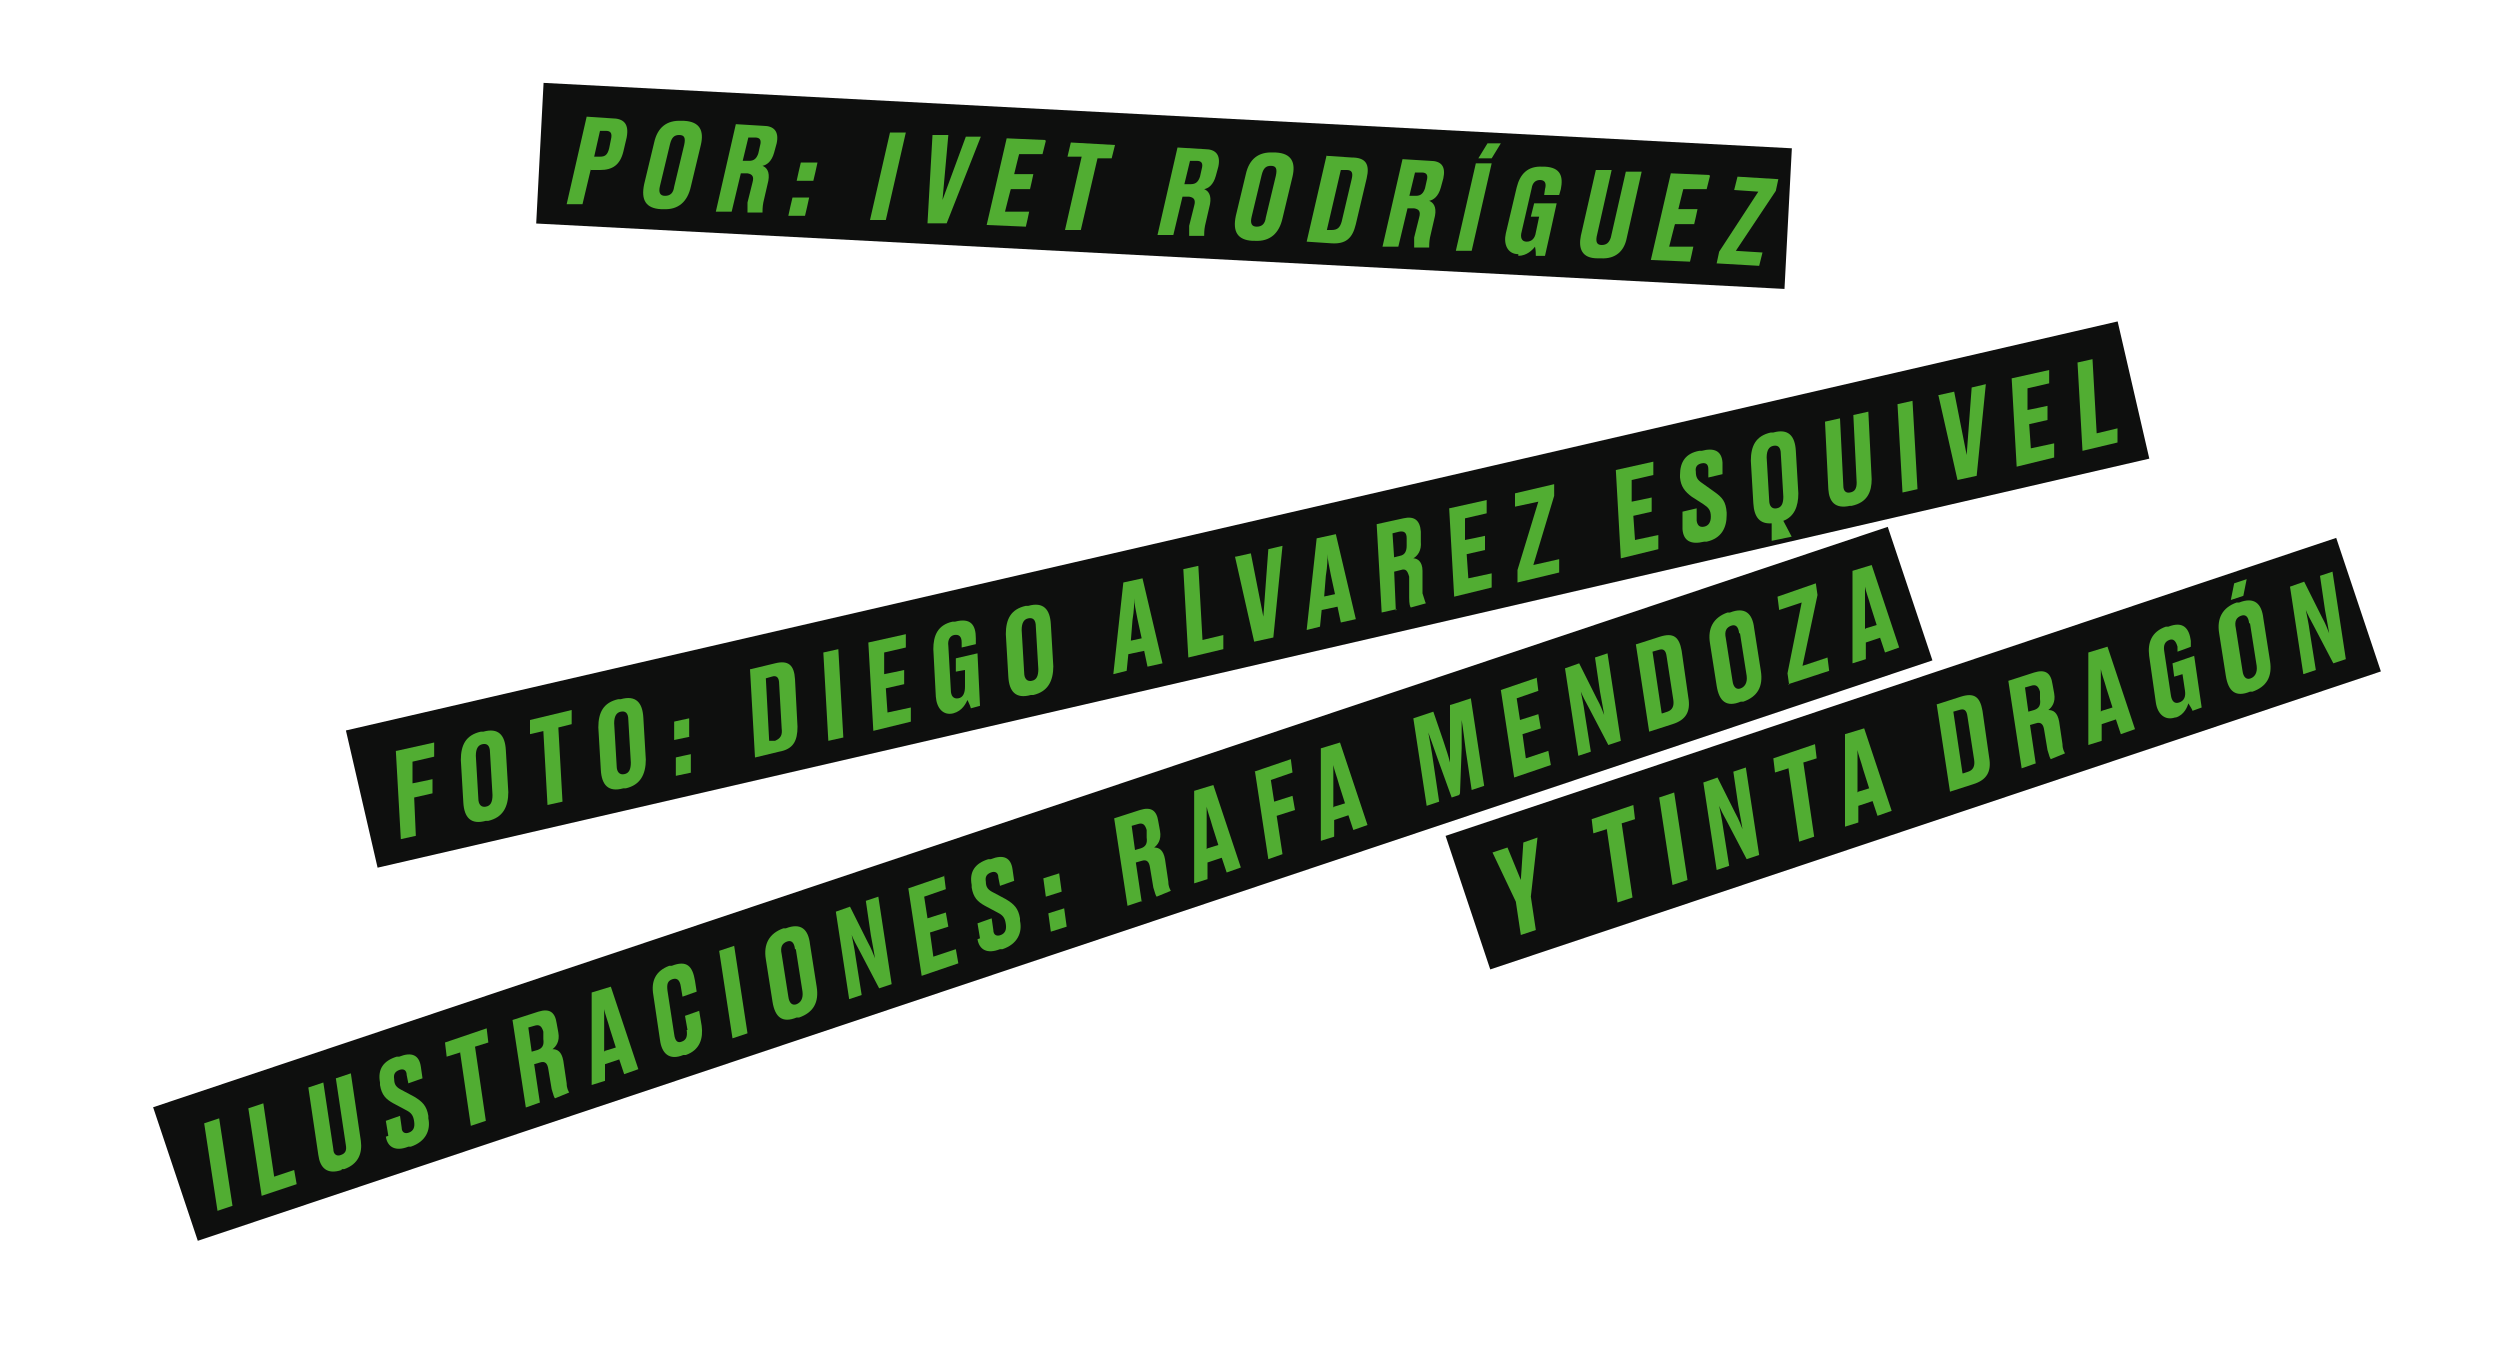 <?xml version="1.0" encoding="UTF-8"?>
<svg id="Capa_1" xmlns="http://www.w3.org/2000/svg" version="1.1" viewBox="0 0 300 163">
  <!-- Generator: Adobe Illustrator 29.1.0, SVG Export Plug-In . SVG Version: 2.1.0 Build 142)  -->
  <defs>
    <style>
      .st0 {
        fill: #0e0f0e;
      }

      .st1 {
        fill: #51ad32;
      }
    </style>
  </defs>
  <rect class="st0" x="131.3" y="-52.7" width="16.9" height="150" transform="translate(110.1 160.7) rotate(-87)"/>
  <g>
    <path class="st1" d="M70.9,20.3l-1,4.2h-1.9c0,0,2.4-10.5,2.4-10.5l3,.2c1.5,0,2.1.7,1.8,2.3l-.4,1.7c-.4,1.6-1.3,2.2-2.8,2.2h-1.1ZM71.3,18.8h.7c.6,0,.9-.2,1.1-1l.2-1c.2-.8,0-1.1-.6-1.1h-.7s-.7,3.1-.7,3.1Z"/>
    <path class="st1" d="M82.9,22.4c-.4,1.8-1.5,2.8-3.3,2.7h-.3c-1.8-.1-2.4-1.1-2-3l1.2-5c.4-1.8,1.5-2.7,3.3-2.6h.3c1.9.1,2.4,1.2,2,2.9l-1.2,5ZM82.1,17.4c.2-.9,0-1.2-.6-1.2-.6,0-.9.3-1.1,1.1l-1.2,5c-.2.8,0,1.2.6,1.2.6,0,1-.3,1.1-1.1l1.2-5Z"/>
    <path class="st1" d="M87.7,25.4h-1.8c0,0,2.4-10.5,2.4-10.5l3.3.2c1.3,0,1.9.7,1.6,2.1l-.3,1.1c-.3,1.1-.9,1.5-1.4,1.6.5.2.9.7.7,1.8l-.6,2.6c-.1.5-.1,1-.1,1.2h0c0,0-1.8,0-1.8,0,0-.2,0-.5,0-1.2l.6-2.4c.2-.7,0-1-.6-1.1h-.8s-1.1,4.6-1.1,4.6ZM89.1,19.3h.8c.6,0,.9-.3,1.1-.9l.2-.9c.2-.7,0-1-.6-1h-.8s-.7,2.9-.7,2.9Z"/>
    <path class="st1" d="M96.6,25.9h-2c0-.1.5-2.2.5-2.2h2c0,.1-.5,2.2-.5,2.2ZM97.6,21.7h-2c0-.1.5-2.2.5-2.2h2c0,.1-.5,2.2-.5,2.2Z"/>
    <path class="st1" d="M106.3,26.4h-1.9c0,0,2.4-10.5,2.4-10.5h1.9c0,0-2.4,10.5-2.4,10.5Z"/>
    <path class="st1" d="M111.9,16.2h1.9c0,0-.7,7.8-.7,7.8l2.8-7.6h1.8c0,0-4.1,10.4-4.1,10.4h-2.3c0-.1.6-10.6.6-10.6Z"/>
    <path class="st1" d="M125.5,16.9l-.4,1.6h-2.8c0-.1-.6,2.4-.6,2.4h2.3c0,.1-.4,1.8-.4,1.8h-2.3c0-.1-.7,2.7-.7,2.7h2.9c0,.1-.4,1.8-.4,1.8l-4.7-.2,2.4-10.4,4.6.2Z"/>
    <path class="st1" d="M129.8,18.8h-1.7c0,0,.4-1.7.4-1.7l5.3.3-.4,1.6h-1.7c0,0-2,8.6-2,8.6h-1.9c0,0,2-8.8,2-8.8Z"/>
    <path class="st1" d="M140.7,28.2h-1.8c0,0,2.4-10.5,2.4-10.5l3.3.2c1.3,0,1.9.7,1.6,2.1l-.3,1.1c-.3,1.1-.9,1.5-1.4,1.6.5.2.9.7.7,1.8l-.6,2.6c-.1.5-.1,1-.1,1.2h0c0,0-1.8,0-1.8,0,0-.2,0-.5,0-1.2l.6-2.4c.2-.7,0-1-.6-1.1h-.8s-1.1,4.6-1.1,4.6ZM142.1,22.1h.8c.6,0,.9-.3,1.1-.9l.2-.9c.2-.7,0-1-.6-1h-.8s-.7,2.9-.7,2.9Z"/>
    <path class="st1" d="M153.9,26.2c-.4,1.8-1.5,2.8-3.3,2.7h-.3c-1.8-.1-2.4-1.1-2-3l1.2-5c.4-1.8,1.5-2.7,3.3-2.6h.3c1.9.1,2.4,1.2,2,2.9l-1.2,5ZM153.1,21.1c.2-.9,0-1.2-.6-1.2-.6,0-.9.3-1.1,1.1l-1.2,5c-.2.8,0,1.2.6,1.2.6,0,1-.3,1.1-1.1l1.2-5Z"/>
    <path class="st1" d="M159.2,18.7l3,.2c1.7,0,2.2.8,1.8,2.5l-1.3,5.5c-.4,1.7-1.2,2.4-2.9,2.3l-3-.2,2.4-10.4ZM159.1,27.6h.7c.7,0,1-.3,1.2-1l1.2-5.1c.2-.8,0-1.1-.6-1.1h-.7s-1.7,7.3-1.7,7.3Z"/>
    <path class="st1" d="M167.7,29.6h-1.8c0,0,2.4-10.5,2.4-10.5l3.3.2c1.4,0,1.9.7,1.6,2.1l-.3,1.1c-.3,1.1-.9,1.5-1.4,1.6.5.2.9.7.7,1.8l-.6,2.6c-.1.5-.1,1-.1,1.2h0c0,0-1.8,0-1.8,0,0-.2,0-.5,0-1.2l.6-2.4c.2-.7,0-1-.6-1.1h-.8s-1.1,4.6-1.1,4.6ZM169.1,23.5h.8c.6,0,.9-.3,1.1-.9l.2-.9c.2-.7,0-1-.6-1h-.8s-.7,2.9-.7,2.9Z"/>
    <path class="st1" d="M176.6,30.1h-1.9c0,0,2.4-10.5,2.4-10.5h1.9c0,0-2.4,10.5-2.4,10.5ZM178.5,17.2h1.6c0,0-1.1,1.8-1.1,1.8h-1.6c0,0,1.1-1.8,1.1-1.8Z"/>
    <path class="st1" d="M182.2,30.5c-1.3,0-1.8-1.2-1.5-2.5l1.3-5.5c.4-1.6,1.3-2.6,3.1-2.5h.3c1.9.1,2.2,1.2,1.9,2.7l-.2.7h-1.8c0,0,.1-.7.1-.7.2-.7,0-1.1-.6-1.1-.5,0-.9.3-1,1l-1.2,5.2c-.2.7,0,1.2.6,1.2.6,0,1-.4,1.1-1.1l.4-1.9h-1c0,0,.4-1.6.4-1.6h2.7c0,.1-1.4,6.3-1.4,6.3h-1.1c0-.2,0-.7-.1-1.1-.3.4-1,1.1-2,1.1h0Z"/>
    <path class="st1" d="M191.7,31c-1.9,0-2.3-1.2-2-2.7l1.8-7.9h1.9c0,0-1.8,8-1.8,8-.1.6,0,1,.6,1,.6,0,.9-.3,1.1-.9l1.8-7.9h1.9c0,0-1.8,8-1.8,8-.3,1.5-1.3,2.5-3.1,2.4h-.3Z"/>
    <path class="st1" d="M205.2,21.1l-.4,1.6h-2.8c0-.1-.6,2.4-.6,2.4h2.3c0,.1-.4,1.8-.4,1.8h-2.3c0-.1-.7,2.7-.7,2.7h2.9c0,.1-.4,1.8-.4,1.8l-4.7-.2,2.4-10.4,4.6.2Z"/>
    <path class="st1" d="M206,31.6l.3-1.4,4.7-7.2-2.9-.2.4-1.6,4.9.3-.3,1.4-4.8,7.2,3.2.2-.4,1.6-5.2-.3Z"/>
  </g>
  <rect class="st0" x="40.6" y="62.9" width="218.2" height="16.9" transform="translate(-12.2 35.5) rotate(-13)"/>
  <g>
    <path class="st1" d="M47.6,90.1l4.5-1v1.7c0,0-2.6.6-2.6.6v2.6c.1,0,2.4-.5,2.4-.5v1.7c0,0-2.2.5-2.2.5l.2,4.6-1.8.4-.6-10.6Z"/>
    <path class="st1" d="M61,95c0,1.9-.7,3.1-2.4,3.5h-.3c-1.8.5-2.6-.4-2.7-2.2l-.3-5.1c0-1.8.6-3,2.4-3.4h.3c1.8-.5,2.6.4,2.7,2.2l.3,5.1ZM58.8,90.3c0-.9-.4-1.1-.9-1-.5.1-.8.5-.8,1.4l.3,5.1c0,.8.4,1.1.9,1,.6-.1.8-.6.8-1.4l-.3-5.1Z"/>
    <path class="st1" d="M65.3,87.7l-1.7.4v-1.7c0,0,5-1.2,5-1.2v1.7c0,0-1.6.4-1.6.4l.5,8.9-1.8.4-.5-8.9Z"/>
    <path class="st1" d="M77.5,91.1c0,1.9-.7,3.1-2.4,3.5h-.3c-1.8.5-2.6-.4-2.7-2.2l-.3-5.1c0-1.8.6-3,2.4-3.4h.3c1.8-.5,2.6.4,2.7,2.2l.3,5.1ZM75.4,86.4c0-.9-.4-1.1-.9-1-.5.1-.8.5-.8,1.4l.3,5.1c0,.8.4,1.1.9,1,.6-.1.8-.6.8-1.4l-.3-5.1Z"/>
    <path class="st1" d="M82.8,88.4l-1.9.4v-2.2c-.1,0,1.8-.4,1.8-.4v2.2ZM83,92.7l-1.9.4v-2.2c-.1,0,1.8-.4,1.8-.4v2.2Z"/>
    <path class="st1" d="M90.1,80.3l2.9-.7c1.6-.4,2.3.2,2.4,1.9l.3,5.7c0,1.7-.5,2.7-2.2,3l-2.9.7-.6-10.6ZM92.4,88.9h.6c.7-.3.9-.7.8-1.5l-.3-5.3c0-.8-.3-1.1-.9-.9l-.7.2.4,7.5Z"/>
    <path class="st1" d="M101.2,88.5l-1.8.4-.6-10.6,1.8-.4.6,10.6Z"/>
    <path class="st1" d="M108.7,76v1.7c0,0-2.6.6-2.6.6v2.6c.1,0,2.4-.5,2.4-.5v1.7c0,0-2.2.5-2.2.5l.2,2.9,2.8-.6v1.7c0,0-4.5,1.1-4.5,1.1l-.6-10.6,4.5-1Z"/>
    <path class="st1" d="M114.4,85.6c-1.2.3-2-.6-2.1-2l-.3-5.7c0-1.6.5-2.9,2.3-3.3h.3c1.9-.5,2.5.4,2.5,2v.7s-1.7.4-1.7.4v-.6c0-.7-.3-1-.9-.9-.5.1-.8.6-.7,1.3l.3,5.3c0,.7.3,1.1.9,1,.6-.1.8-.7.8-1.4v-2c-.1,0-1.1.2-1.1.2v-1.6c0,0,2.6-.6,2.6-.6l.3,6.3-1.1.3c0-.1-.2-.6-.4-1-.2.4-.6,1.3-1.7,1.6h0Z"/>
    <path class="st1" d="M126.4,79.9c0,1.9-.7,3.1-2.4,3.5h-.3c-1.8.5-2.6-.4-2.7-2.2l-.3-5.1c0-1.8.6-3,2.4-3.4h.3c1.8-.5,2.6.4,2.7,2.2l.3,5.1ZM124.3,75.2c0-.9-.4-1.1-.9-1-.5.1-.8.5-.8,1.4l.3,5.1c0,.8.4,1.1.9,1,.6-.1.8-.6.8-1.4l-.3-5.1Z"/>
    <path class="st1" d="M137.3,78.1l-1.9.4-.2,2-1.6.4,1.2-11,2.3-.5,2.4,10.2-1.8.4-.4-1.9ZM135.6,76.9l1.4-.3-.5-2.3c-.2-1.1-.4-1.9-.4-2.5,0,.6,0,1.4-.2,2.6l-.2,2.5Z"/>
    <path class="st1" d="M143.8,67.9l.5,8.9,2.5-.6v1.7c0,0-4.2,1-4.2,1l-.6-10.6,1.8-.4Z"/>
    <path class="st1" d="M148.3,66.8l1.8-.4,1.5,7.6.6-8.1,1.7-.4-1.1,11-2.3.5-2.3-10.2Z"/>
    <path class="st1" d="M160.5,72.8l-1.9.4-.2,2-1.6.4,1.2-11,2.3-.5,2.4,10.2-1.8.4-.4-1.9ZM158.8,71.6l1.4-.3-.5-2.3c-.2-1.1-.4-1.9-.4-2.5,0,.6,0,1.4-.2,2.6l-.2,2.5Z"/>
    <path class="st1" d="M167.6,73.1l-1.8.4-.6-10.6,3.2-.7c1.3-.3,2,.2,2.1,1.6v1.2c.1,1.1-.4,1.7-.9,2,.5,0,1.1.4,1.1,1.5v2.7c.2.6.3,1,.4,1.2h0c0,0-1.8.5-1.8.5-.1-.1-.2-.4-.2-1.2v-2.5c-.2-.7-.4-1-1-.8l-.8.2.2,4.7ZM167.2,66.9l.8-.2c.6-.1.8-.6.8-1.2v-.9c0-.7-.3-.9-.9-.8l-.8.2.2,3Z"/>
    <path class="st1" d="M178.4,59.9v1.7c0,0-2.6.6-2.6.6v2.6c.1,0,2.4-.5,2.4-.5v1.7c0,0-2.2.5-2.2.5l.2,2.9,2.8-.6v1.7c0,0-4.5,1.1-4.5,1.1l-.6-10.6,4.5-1Z"/>
    <path class="st1" d="M182.1,69.8v-1.4c0,0,2.5-8.2,2.5-8.2l-2.8.6v-1.6c0,0,4.7-1.1,4.7-1.1v1.4c0,0-2.5,8.3-2.5,8.3l3.1-.7v1.6c0,0-5,1.2-5,1.2Z"/>
    <path class="st1" d="M198.4,55.3v1.7c0,0-2.6.6-2.6.6v2.6c.1,0,2.4-.5,2.4-.5v1.7c0,0-2.2.5-2.2.5l.2,2.9,2.8-.6v1.7c0,0-4.5,1.1-4.5,1.1l-.6-10.6,4.5-1Z"/>
    <path class="st1" d="M201.9,63.2v-1.8c0,0,1.7-.4,1.7-.4v1.5c.1.6.4.8.9.7s.8-.5.8-1.2h0c0-.8-.3-1.1-.9-1.5l-1.4-.9c-.8-.6-1.3-1.2-1.4-2.3v-.3c0-1.6.7-2.6,2.3-2.9h.3c1.5-.4,2.4,0,2.5,1.4v1.4c0,0-1.7.4-1.7.4v-1c0-.6-.3-.8-.8-.7-.5.1-.8.4-.7,1h0c0,.7.2,1,.8,1.4l1.4,1c1,.7,1.4,1.2,1.5,2.5v.3c0,1.5-.6,2.8-2.4,3.2h-.3c-1.6.4-2.5-.1-2.6-1.5Z"/>
    <path class="st1" d="M212.6,62.8c-1.4.1-2.1-.7-2.2-2.4l-.3-5.1c0-1.8.6-3,2.4-3.4h.3c1.8-.5,2.6.4,2.7,2.2l.3,5.1c0,1.6-.5,2.8-1.8,3.3l1,1.9-2.4.5v-2.1ZM213.7,54.5c0-.9-.4-1.1-.9-1-.5.1-.8.5-.8,1.4l.3,5.1c0,.8.4,1.1.9,1,.6-.1.8-.6.8-1.4l-.3-5.1Z"/>
    <path class="st1" d="M222,60.7c-1.8.4-2.5-.5-2.6-2l-.4-8.1,1.8-.4.4,8.1c0,.6.3.9.8.8.6-.1.8-.5.8-1.2l-.4-8.1,1.8-.4.4,8.1c0,1.5-.5,2.8-2.4,3.2h-.3Z"/>
    <path class="st1" d="M230.1,58.7l-1.8.4-.6-10.6,1.8-.4.6,10.6Z"/>
    <path class="st1" d="M232.7,47.4l1.8-.4,1.5,7.6.6-8.1,1.7-.4-1.1,11-2.3.5-2.3-10.2Z"/>
    <path class="st1" d="M245.9,44.3v1.7c0,0-2.6.6-2.6.6v2.6c.1,0,2.4-.5,2.4-.5v1.7c0,0-2.2.5-2.2.5l.2,2.9,2.8-.6v1.7c0,0-4.5,1.1-4.5,1.1l-.6-10.6,4.5-1Z"/>
    <path class="st1" d="M251.1,43.1l.5,8.9,2.5-.6v1.7c0,0-4.2,1-4.2,1l-.6-10.6,1.8-.4Z"/>
  </g>
  <rect class="st0" x="15.4" y="97.6" width="219.5" height="16.9" transform="translate(-27.2 45.2) rotate(-18.5)"/>
  <g>
    <path class="st1" d="M27.9,144.7l-1.8.6-1.6-10.5,1.8-.6,1.6,10.5Z"/>
    <path class="st1" d="M31.6,132.4l1.3,8.8,2.4-.8.3,1.7-4.2,1.4-1.6-10.5,1.8-.6Z"/>
    <path class="st1" d="M41,140.4c-1.8.6-2.6-.3-2.8-1.8l-1.2-8.1,1.8-.6,1.2,8c0,.6.4.9.9.7.6-.2.7-.6.6-1.2l-1.2-8,1.8-.6,1.2,8.1c.2,1.5-.3,2.8-2,3.4h-.3Z"/>
    <path class="st1" d="M46.6,136.3l-.3-1.8,1.7-.6.2,1.4c0,.6.4.8.9.6.5-.2.7-.6.6-1.3h0c-.1-.8-.4-1.1-1-1.4l-1.5-.8c-.9-.5-1.4-1-1.6-2.2v-.3c-.3-1.6.4-2.6,2-3.1h.3c1.5-.6,2.4-.2,2.6,1.2l.2,1.4-1.7.6-.2-1c0-.6-.4-.8-.9-.6-.5.2-.7.5-.6,1.1h0c0,.7.3,1,.9,1.3l1.5.8c1,.6,1.5,1.1,1.7,2.3v.3c.3,1.4-.3,2.8-2.1,3.4h-.3c-1.5.6-2.5.1-2.7-1.2Z"/>
    <path class="st1" d="M55.2,126.3l-1.6.5-.2-1.7,5-1.7.2,1.7-1.6.5,1.3,8.9-1.8.6-1.3-8.9Z"/>
    <path class="st1" d="M64.8,132.3l-1.7.6-1.6-10.5,3.1-1c1.3-.4,2,0,2.2,1.4l.2,1.1c.2,1.1-.3,1.7-.7,2,.6,0,1.1.3,1.3,1.4l.4,2.7c0,.6.2.9.3,1.1h0c0,0-1.7.7-1.7.7-.1-.1-.2-.4-.4-1.1l-.4-2.4c-.1-.7-.4-1-1-.8l-.7.2.7,4.7ZM63.8,126.2l.7-.2c.6-.2.8-.6.7-1.3v-.9c-.2-.7-.5-.9-1.1-.7l-.7.2.4,2.9Z"/>
    <path class="st1" d="M74.4,127.1l-1.8.6v2s-1.6.5-1.6.5v-11.1c0,0,2.3-.7,2.3-.7l3.3,9.9-1.7.6-.6-1.8ZM72.6,126.1l1.3-.4-.7-2.2c-.3-1.1-.6-1.8-.7-2.4,0,.6,0,1.4,0,2.6v2.5Z"/>
    <path class="st1" d="M82.5,123.6l-.3-1.7,1.7-.6.3,1.8c.2,1.5-.2,2.9-1.9,3.5h-.3c-1.7.7-2.6-.2-2.8-1.8l-.8-5.4c-.3-1.7.3-2.9,1.9-3.5h.3c1.8-.7,2.5,0,2.8,1.8l.2,1.3-1.7.6-.2-1.2c-.1-.7-.4-1.1-1-.9-.6.2-.7.6-.6,1.4l.8,5.2c.1.8.4,1.1.9.9.6-.2.7-.7.6-1.4Z"/>
    <path class="st1" d="M89.7,124l-1.8.6-1.6-10.5,1.8-.6,1.6,10.5Z"/>
    <path class="st1" d="M98,118.4c.3,1.9-.4,3.1-2.1,3.7h-.3c-1.7.7-2.6,0-2.9-1.9l-.8-5.1c-.3-1.8.4-3.1,2.1-3.7h.3c1.8-.7,2.7.1,2.9,1.9l.8,5.1ZM95.4,113.9c-.1-.9-.5-1.1-1-.9-.5.2-.8.6-.6,1.5l.8,5.1c.1.8.5,1.1,1,.9.5-.2.8-.7.7-1.5l-.8-5.1Z"/>
    <path class="st1" d="M105,115c-.1-.6-.2-1.2-.5-2.8l-.6-4.1,1.5-.5,1.6,10.5-1.5.5-2.3-4.4c-.5-.9-.8-1.5-1-2,.1.6.3,1.3.5,2.8l.7,4.4-1.5.5-1.6-10.5,1.7-.6,2.1,4.2c.5.9.7,1.5.9,2Z"/>
    <path class="st1" d="M113.3,105.1l.2,1.6-2.6.9.4,2.6,2.2-.7.3,1.7-2.2.7.4,2.9,2.7-.9.3,1.7-4.4,1.5-1.6-10.5,4.4-1.5Z"/>
    <path class="st1" d="M117.6,112.6l-.3-1.8,1.7-.6.2,1.4c0,.6.4.8.9.6.5-.2.7-.6.6-1.3h0c-.1-.8-.4-1.1-1-1.4l-1.5-.8c-.9-.5-1.4-1-1.6-2.2v-.3c-.3-1.6.4-2.6,2-3.1h.3c1.5-.6,2.4-.2,2.6,1.2l.2,1.4-1.7.6-.2-1c0-.6-.4-.8-.9-.6-.5.2-.7.5-.6,1.1h0c0,.7.3,1,.9,1.3l1.5.8c1,.6,1.5,1.1,1.7,2.3v.3c.3,1.4-.3,2.8-2.1,3.4h-.3c-1.5.6-2.5.1-2.7-1.2Z"/>
    <path class="st1" d="M127.4,107l-1.9.6-.3-2.2,1.9-.6.3,2.2ZM128,111.2l-1.9.6-.3-2.2,1.9-.6.3,2.2Z"/>
    <path class="st1" d="M137.1,108.1l-1.8.6-1.6-10.5,3.1-1c1.3-.4,2,0,2.2,1.4l.2,1.1c.2,1.1-.3,1.7-.7,2,.6,0,1.1.3,1.3,1.4l.4,2.7c0,.6.2.9.3,1.1h0c0,0-1.7.7-1.7.7-.1-.1-.2-.4-.4-1.1l-.4-2.4c-.1-.7-.4-1-1-.8l-.7.2.7,4.7ZM136.2,102l.7-.2c.6-.2.8-.6.7-1.3v-.9c-.2-.7-.5-.9-1.1-.7l-.7.2.4,2.9Z"/>
    <path class="st1" d="M146.7,102.9l-1.8.6v2s-1.6.5-1.6.5v-11.1c0,0,2.3-.7,2.3-.7l3.3,9.9-1.7.6-.6-1.8ZM144.9,101.8l1.3-.4-.7-2.2c-.3-1.1-.6-1.8-.7-2.4,0,.6,0,1.4,0,2.6v2.5Z"/>
    <path class="st1" d="M150.5,92.6l4.4-1.5.2,1.6-2.6.9.4,2.6,2.2-.7.3,1.7-2.2.7.7,4.6-1.7.6-1.6-10.5Z"/>
    <path class="st1" d="M161.9,97.8l-1.8.6v2s-1.6.5-1.6.5v-11.1c0,0,2.3-.7,2.3-.7l3.3,9.9-1.7.6-.6-1.8ZM160.1,96.8l1.3-.4-.7-2.2c-.3-1.1-.6-1.8-.7-2.4,0,.6,0,1.4,0,2.6v2.5Z"/>
    <path class="st1" d="M175.1,95.4l-.9.3-1.7-4.7c-.5-1.4-.8-2.3-1.1-3.1.2,1.2.4,2.1.6,3.6l.7,4.7-1.5.5-1.6-10.5,2.4-.8,1.2,3.5c.4,1.2.6,1.8.8,2.6,0-.8,0-1.6,0-2.9v-4c.1,0,2.5-.8,2.5-.8l1.6,10.5-1.5.5-.7-4.7c-.2-1.5-.3-2.5-.5-3.7,0,.9,0,1.9,0,3.4l-.2,5.4Z"/>
    <path class="st1" d="M184.4,81.3l.2,1.6-2.6.9.4,2.6,2.2-.7.3,1.7-2.2.7.4,2.9,2.7-.9.3,1.7-4.4,1.5-1.6-10.5,4.4-1.5Z"/>
    <path class="st1" d="M192.5,85.8c-.1-.6-.2-1.2-.5-2.8l-.6-4.1,1.5-.5,1.6,10.5-1.5.5-2.3-4.4c-.5-.9-.8-1.5-1-2,.1.6.3,1.3.5,2.8l.7,4.4-1.5.5-1.6-10.5,1.7-.6,2.1,4.2c.5.9.7,1.5.9,2Z"/>
    <path class="st1" d="M196.4,77.3l2.8-.9c1.6-.5,2.3,0,2.6,1.7l.8,5.6c.3,1.7-.3,2.7-1.9,3.2l-2.8.9-1.6-10.5ZM199.5,85.6l.6-.2c.6-.2.8-.7.7-1.4l-.8-5.2c-.1-.8-.4-1-1-.8l-.7.2,1.1,7.4Z"/>
    <path class="st1" d="M211.3,80.5c.3,1.9-.4,3.1-2.1,3.7h-.3c-1.7.7-2.6,0-2.9-1.9l-.8-5.1c-.3-1.8.4-3.1,2.1-3.7h.3c1.8-.7,2.7.1,2.9,1.9l.8,5.1ZM208.7,76c-.1-.9-.5-1.1-1-.9-.5.2-.8.6-.6,1.5l.8,5.1c.1.8.5,1.1,1,.9.5-.2.8-.7.7-1.5l-.8-5.1Z"/>
    <path class="st1" d="M214.7,82.2l-.2-1.4,1.7-8.5-2.7.9-.2-1.6,4.6-1.6.2,1.4-1.8,8.5,3-1,.2,1.6-4.9,1.6Z"/>
    <path class="st1" d="M225.7,76.5l-1.8.6v2s-1.6.5-1.6.5v-11.1c0,0,2.3-.7,2.3-.7l3.3,9.9-1.7.6-.6-1.8ZM223.9,75.4l1.3-.4-.7-2.2c-.3-1.1-.6-1.8-.7-2.4,0,.6,0,1.4,0,2.6v2.5Z"/>
  </g>
  <rect class="st0" x="173.2" y="82" width="112.7" height="16.9" transform="translate(-16.8 77.5) rotate(-18.5)"/>
  <g>
    <path class="st1" d="M279.5,76c-.1-.6-.2-1.2-.5-2.8l-.6-4.1,1.5-.5,1.6,10.5-1.5.5-2.3-4.4c-.5-.9-.8-1.5-1-2,.1.6.3,1.3.5,2.8l.7,4.4-1.5.5-1.6-10.5,1.7-.6,2.1,4.2c.5.9.7,1.5.9,2Z"/>
    <path class="st1" d="M272.4,79.3c.3,1.9-.4,3.1-2.1,3.7h-.3c-1.7.7-2.6,0-2.9-1.9l-.8-5.1c-.3-1.8.4-3.1,2.1-3.7h.3c1.8-.7,2.7.1,2.9,1.9l.8,5.1ZM268.1,70l1.5-.5-.4,2-1.5.5.4-2ZM269.9,74.8c-.1-.9-.5-1.1-1-.9-.5.2-.8.6-.6,1.5l.8,5.1c.1.8.5,1.1,1,.9.5-.2.8-.7.7-1.5l-.8-5.1Z"/>
    <path class="st1" d="M261,86.1c-1.2.4-2.1-.4-2.3-1.8l-.8-5.6c-.2-1.6.3-2.9,2-3.5h.3c1.8-.7,2.5.2,2.7,1.7v.7c.1,0-1.6.6-1.6.6v-.6c-.2-.7-.5-1-1-.8-.5.2-.7.6-.6,1.3l.8,5.3c.1.7.4,1.1,1,.9.6-.2.8-.7.7-1.4l-.3-2-1,.3-.2-1.6,2.6-.9.9,6.2-1.1.4c0-.1-.3-.6-.5-.9-.1.4-.5,1.4-1.5,1.7h0Z"/>
    <path class="st1" d="M254,86.3l-1.8.6v2s-1.6.5-1.6.5v-11.1c0,0,2.3-.7,2.3-.7l3.3,9.9-1.7.6-.6-1.8ZM252.2,85.3l1.3-.4-.7-2.2c-.3-1.1-.6-1.8-.7-2.4,0,.6,0,1.4,0,2.6v2.5Z"/>
    <path class="st1" d="M244.3,91.6l-1.7.6-1.6-10.5,3.1-1c1.3-.4,2,0,2.2,1.4l.2,1.1c.2,1.1-.3,1.7-.7,2,.6,0,1.1.3,1.3,1.4l.4,2.7c0,.6.2.9.3,1.1h0c0,0-1.7.7-1.7.7-.1-.1-.2-.4-.4-1.1l-.4-2.4c-.1-.7-.4-1-1-.8l-.7.2.7,4.7ZM243.4,85.4l.7-.2c.6-.2.8-.6.7-1.3v-.9c-.2-.7-.5-.9-1.1-.7l-.7.2.4,2.9Z"/>
    <path class="st1" d="M232.5,84.5l2.8-.9c1.6-.5,2.3,0,2.6,1.7l.8,5.6c.3,1.7-.3,2.7-1.9,3.2l-2.8.9-1.6-10.5ZM235.6,92.8l.6-.2c.6-.2.8-.7.7-1.4l-.8-5.2c-.1-.8-.4-1-1-.8l-.7.2,1.1,7.4Z"/>
    <path class="st1" d="M224.8,96.1l-1.8.6v2s-1.6.5-1.6.5v-11.1c0,0,2.3-.7,2.3-.7l3.3,9.9-1.7.6-.6-1.8ZM223,95l1.3-.4-.7-2.2c-.3-1.1-.6-1.8-.7-2.4,0,.6,0,1.4,0,2.6v2.5Z"/>
    <path class="st1" d="M214.6,92.2l-1.6.5-.2-1.7,5-1.7.2,1.7-1.6.5,1.3,8.9-1.8.6-1.3-8.9Z"/>
    <path class="st1" d="M209.1,99.5c-.1-.6-.2-1.2-.5-2.8l-.6-4.1,1.5-.5,1.6,10.5-1.5.5-2.3-4.4c-.5-.9-.8-1.5-1-2,.1.6.3,1.3.5,2.8l.7,4.4-1.5.5-1.6-10.5,1.7-.6,2.1,4.2c.5.9.7,1.5.9,2Z"/>
    <path class="st1" d="M202.5,105.6l-1.8.6-1.6-10.5,1.8-.6,1.6,10.5Z"/>
    <path class="st1" d="M192.8,99.5l-1.6.5-.2-1.7,5-1.7.2,1.7-1.6.5,1.3,8.9-1.8.6-1.3-8.9Z"/>
    <path class="st1" d="M181.9,108.2l-2.8-5.9,1.8-.6,1.6,3.9.3-4.5,1.7-.6-.8,7.1.6,4-1.8.6-.6-4Z"/>
  </g>
</svg>